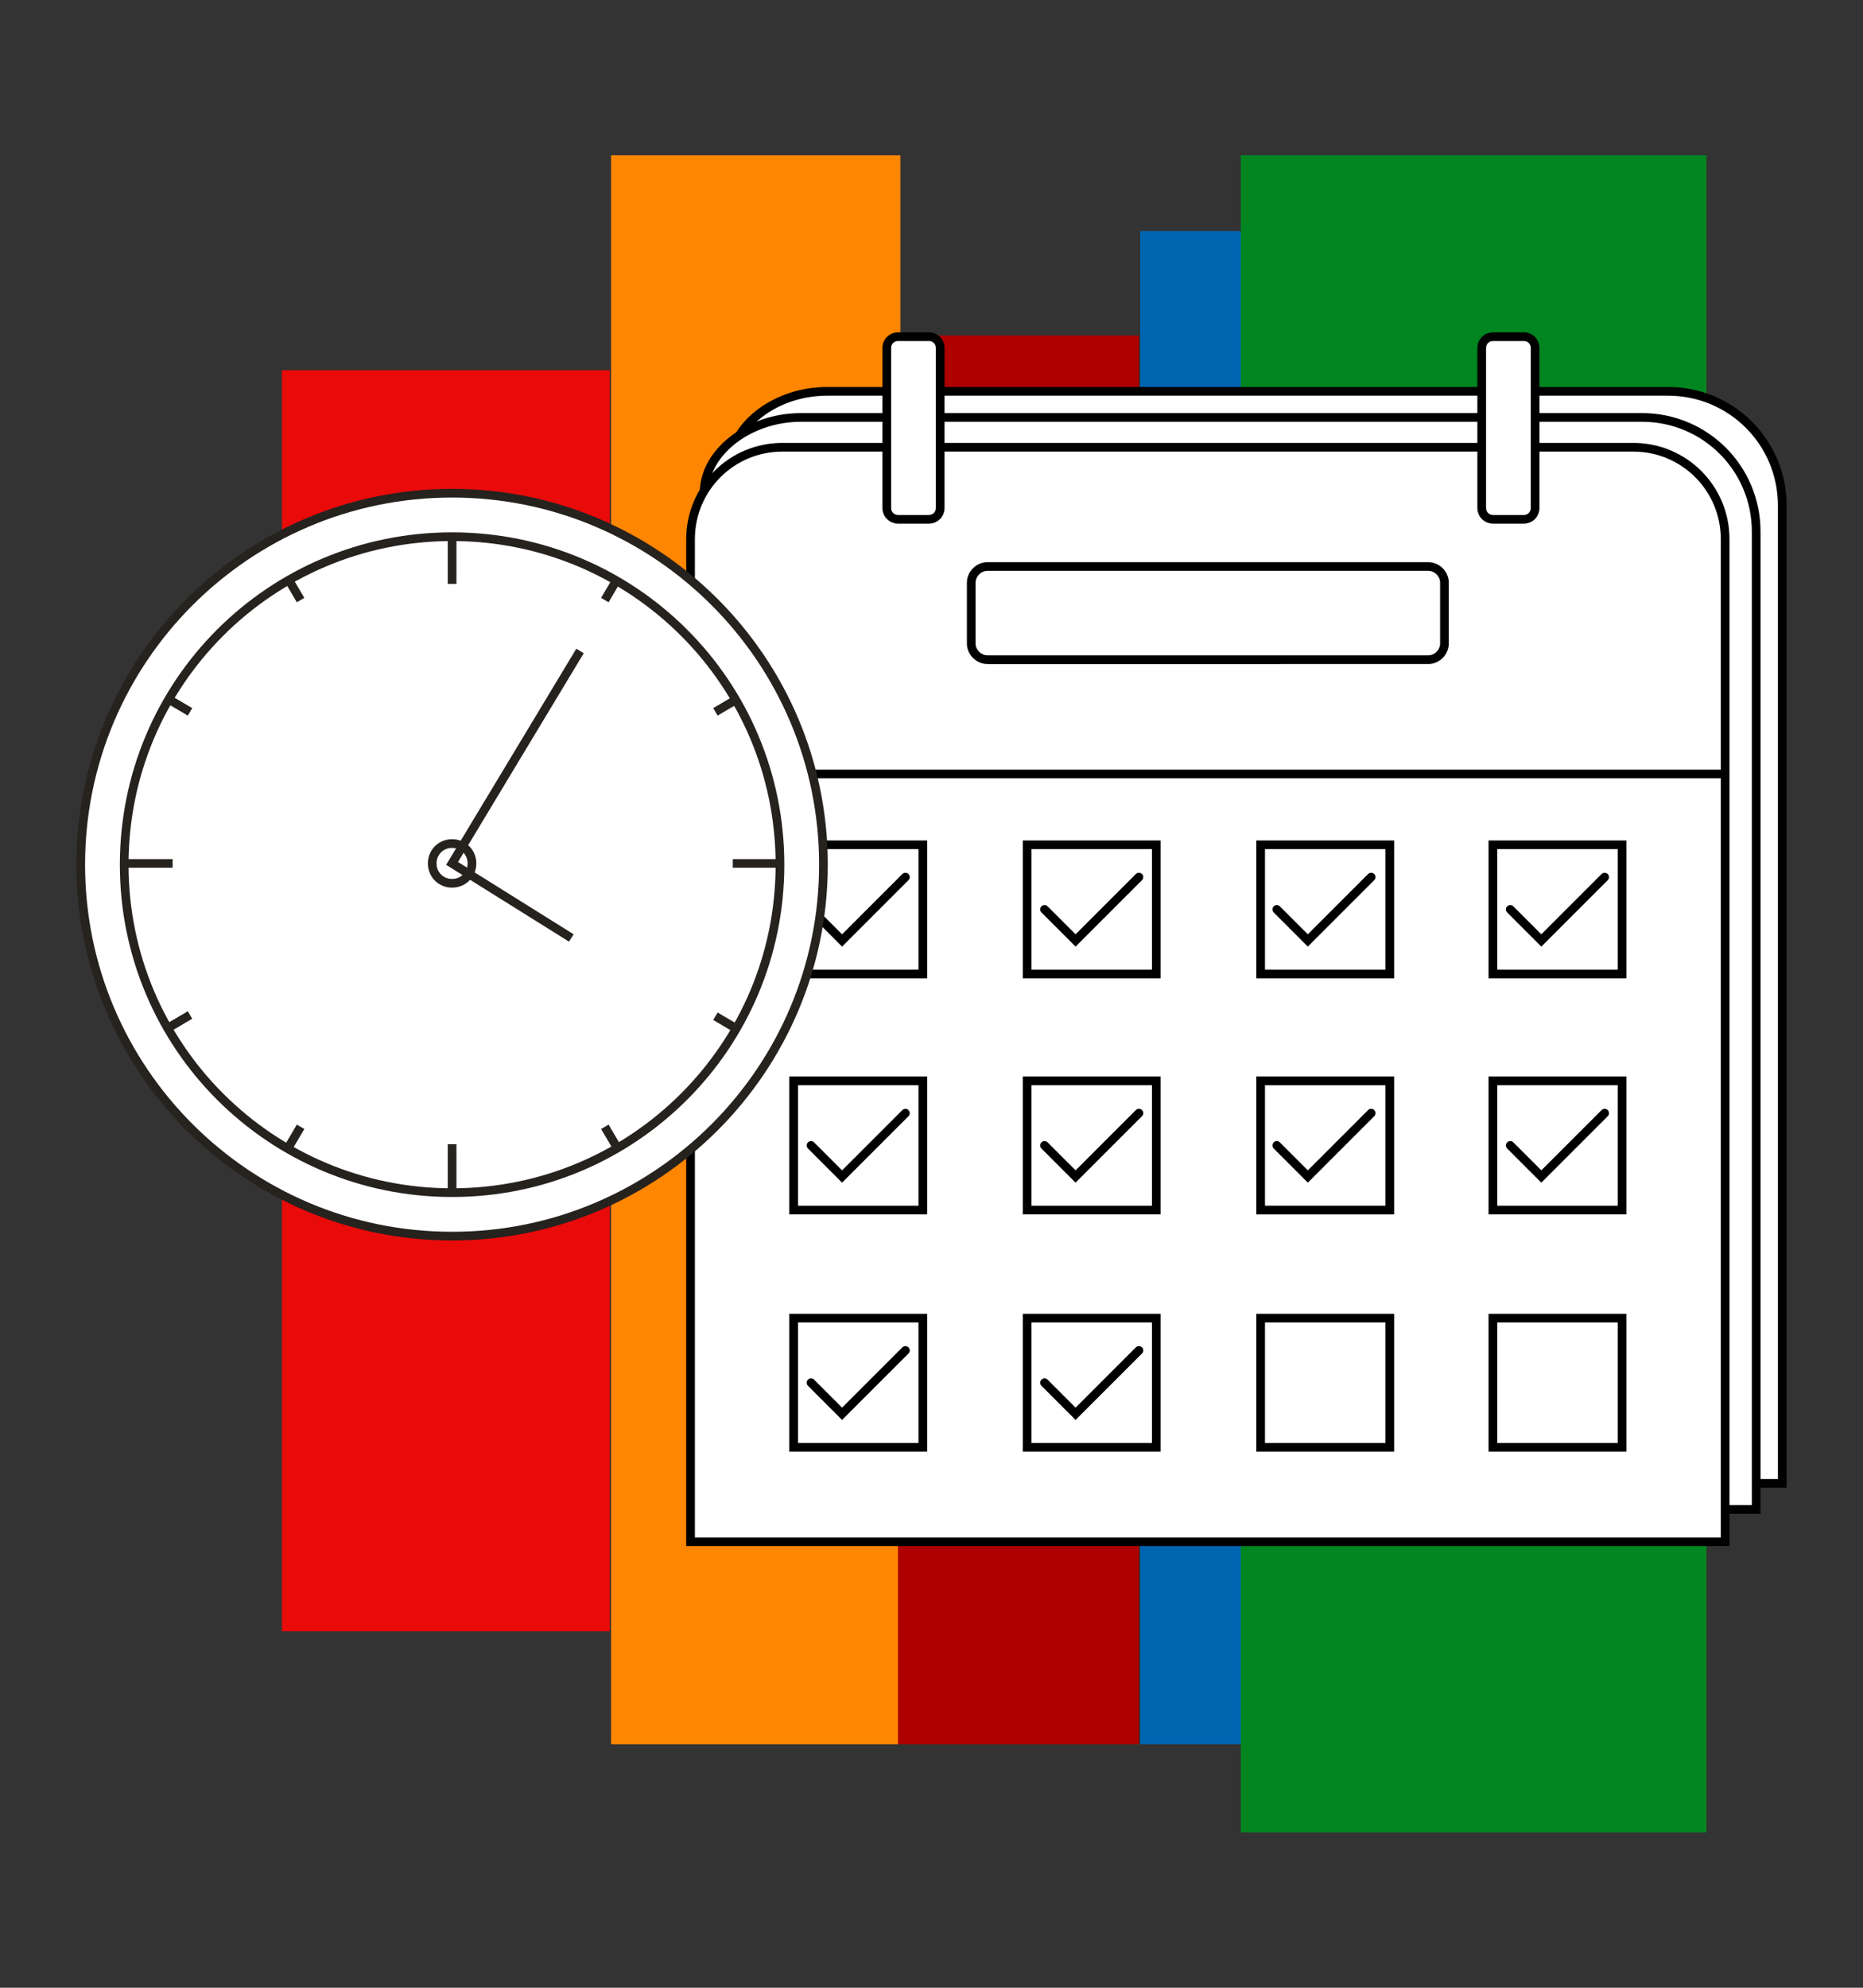 <svg xmlns="http://www.w3.org/2000/svg" viewBox="0 0 150 160"><rect x="0" y="0" width="150" height="160" fill="#333333" stroke="none"/><path d="M49.1 29.8H22.7v101.5h26.4V29.8z" fill="#e90a0a"/><path d="M99.9 18.6h-8.1v121.8h8.1V18.6z" fill="#0065b1"/><path d="M72.5 12.5H49.2v127.9h23.3V12.5z" fill="#ff8600"/><path d="M91.7 27H72.3v113.4h19.4V27z" fill="#ae0000"/><path d="M137.4 12.5H99.9v135h37.5v-135z" fill="#008520"/><path d="M58.8 37.5c0-3.1 3.5-6 7.8-6h67.7c5.1 0 9.2 4.1 9.2 9.2v78.7H141" fill="#fff"/><path d="M58.8 37.5c0-3.1 3.5-6 7.8-6h67.7c5.1 0 9.2 4.1 9.2 9.2v78.7H141" fill="none" stroke="#000" stroke-miterlimit="10" stroke-width=".7"/><path d="M56.7 39.6c0-3.1 3.5-6 7.8-6h67.7c5.1 0 9.2 4.1 9.2 9.2v78.7h-2.5" fill="#fff"/><path d="M56.7 39.6c0-3.1 3.5-6 7.8-6h67.7c5.1 0 9.2 4.1 9.2 9.2v78.7h-2.5" fill="none" stroke="#000" stroke-miterlimit="10" stroke-width=".7"/><path d="M123.5 36h8c4.1 0 7.4 3.3 7.4 7.4v80.7H55.6V43.4c0-4.1 3.3-7.4 7.4-7.4h8.4" fill="#fff"/><path d="M123.5 36h8c4.1 0 7.4 3.3 7.4 7.4v80.7H55.6V43.4c0-4.1 3.3-7.4 7.4-7.4h8.4m4.3 0h43.5M55.6 62.3h83.2" fill="none" stroke="#000" stroke-miterlimit="10" stroke-width=".7"/><path d="M115 45.6H79.5c-.7 0-1.3.6-1.3 1.3v4.9c0 .7.6 1.3 1.3 1.3H115c.7 0 1.3-.6 1.3-1.3v-4.9c0-.7-.6-1.3-1.3-1.3zM74.3 68H63.9v10.4h10.4V68zm18.8 0H82.7v10.4h10.4V68zm18.8 0h-10.4v10.4h10.4V68zm18.7 0h-10.4v10.4h10.4V68zM74.3 87H63.9v10.4h10.4V87zm18.8 0H82.7v10.4h10.4V87zm37.5 0h-10.4v10.4h10.4V87zm-56.3 19.1H63.9v10.4h10.4v-10.4zm18.8 0H82.7v10.4h10.4v-10.4zm18.8 0h-10.4v10.4h10.4v-10.4zm18.7 0h-10.4v10.4h10.4v-10.4z" fill="none" stroke="#000" stroke-miterlimit="10" stroke-width=".7"/><path d="M74.8 27.1h-2.5c-.5 0-.9.4-.9.9v12.9c0 .5.4.9.9.9h2.5c.5 0 .9-.4.9-.9V28c0-.5-.4-.9-.9-.9zm47.9 0h-2.5c-.5 0-.9.4-.9.9v12.9c0 .5.4.9.9.9h2.5c.5 0 .9-.4.9-.9V28c0-.5-.4-.9-.9-.9z" fill="#fff" stroke="#000" stroke-miterlimit="10" stroke-width=".7"/><path d="M111.9 87h-10.4v10.4h10.4V87z" fill="none" stroke="#000" stroke-miterlimit="10" stroke-width=".7"/><path d="M65.3 73.2l2.5 2.5 5.1-5.1m11.2 2.6l2.5 2.5 5.1-5.1m11.1 2.6l2.5 2.5 5.1-5.1m11.2 2.6l2.5 2.5 5.1-5.1M65.3 92.2l2.5 2.5 5.1-5.1m11.2 2.6l2.5 2.5 5.1-5.1m11.1 2.6l2.5 2.5 5.1-5.1m11.2 2.6l2.5 2.5 5.1-5.1m-63.9 21.7l2.5 2.5 5.1-5.1m11.2 2.6l2.5 2.5 5.1-5.1" fill="none" stroke="#000" stroke-linecap="round" stroke-miterlimit="10" stroke-width=".7"/><path d="M36.4 99.5c16.5 0 29.9-13.4 29.9-29.9S52.9 39.7 36.4 39.7 6.5 53.1 6.5 69.6s13.4 29.9 29.9 29.9z" fill="#fff" stroke="#26221e" stroke-miterlimit="10" stroke-width=".7"/><path d="M36.4 96C51 96 62.8 84.2 62.8 69.6S51 43.2 36.4 43.2 10 55 10 69.6 21.8 96 36.4 96zm0 0v-3.9M10 69.5h3.9m22.5-26.4V47m26.5 22.5H59M36.4 96v-2m-13.2-1.6l1-1.7m-10.6-8l1.7-1M10 69.5h1.9m1.7-13.2l1.7 1m7.9-10.7l1 1.7m12.2-5.2V45m13.3 1.6l-1 1.7m10.6 8l-1.7 1m5.3 12.2h-2m-1.6 13.3l-1.7-1m-7.9 10.6l-1-1.7" fill="none" stroke="#26221e" stroke-miterlimit="10" stroke-width=".7"/><path d="M46.7 52.4L36.4 69.5l9.6 6" fill="none" stroke="#26221e" stroke-miterlimit="10" stroke-width=".7"/><path d="M36.4 71.1c.9 0 1.6-.7 1.6-1.6s-.7-1.6-1.6-1.6-1.6.7-1.6 1.6.7 1.6 1.6 1.6z" fill="none" stroke="#26221e" stroke-miterlimit="10" stroke-width=".7"/></svg>